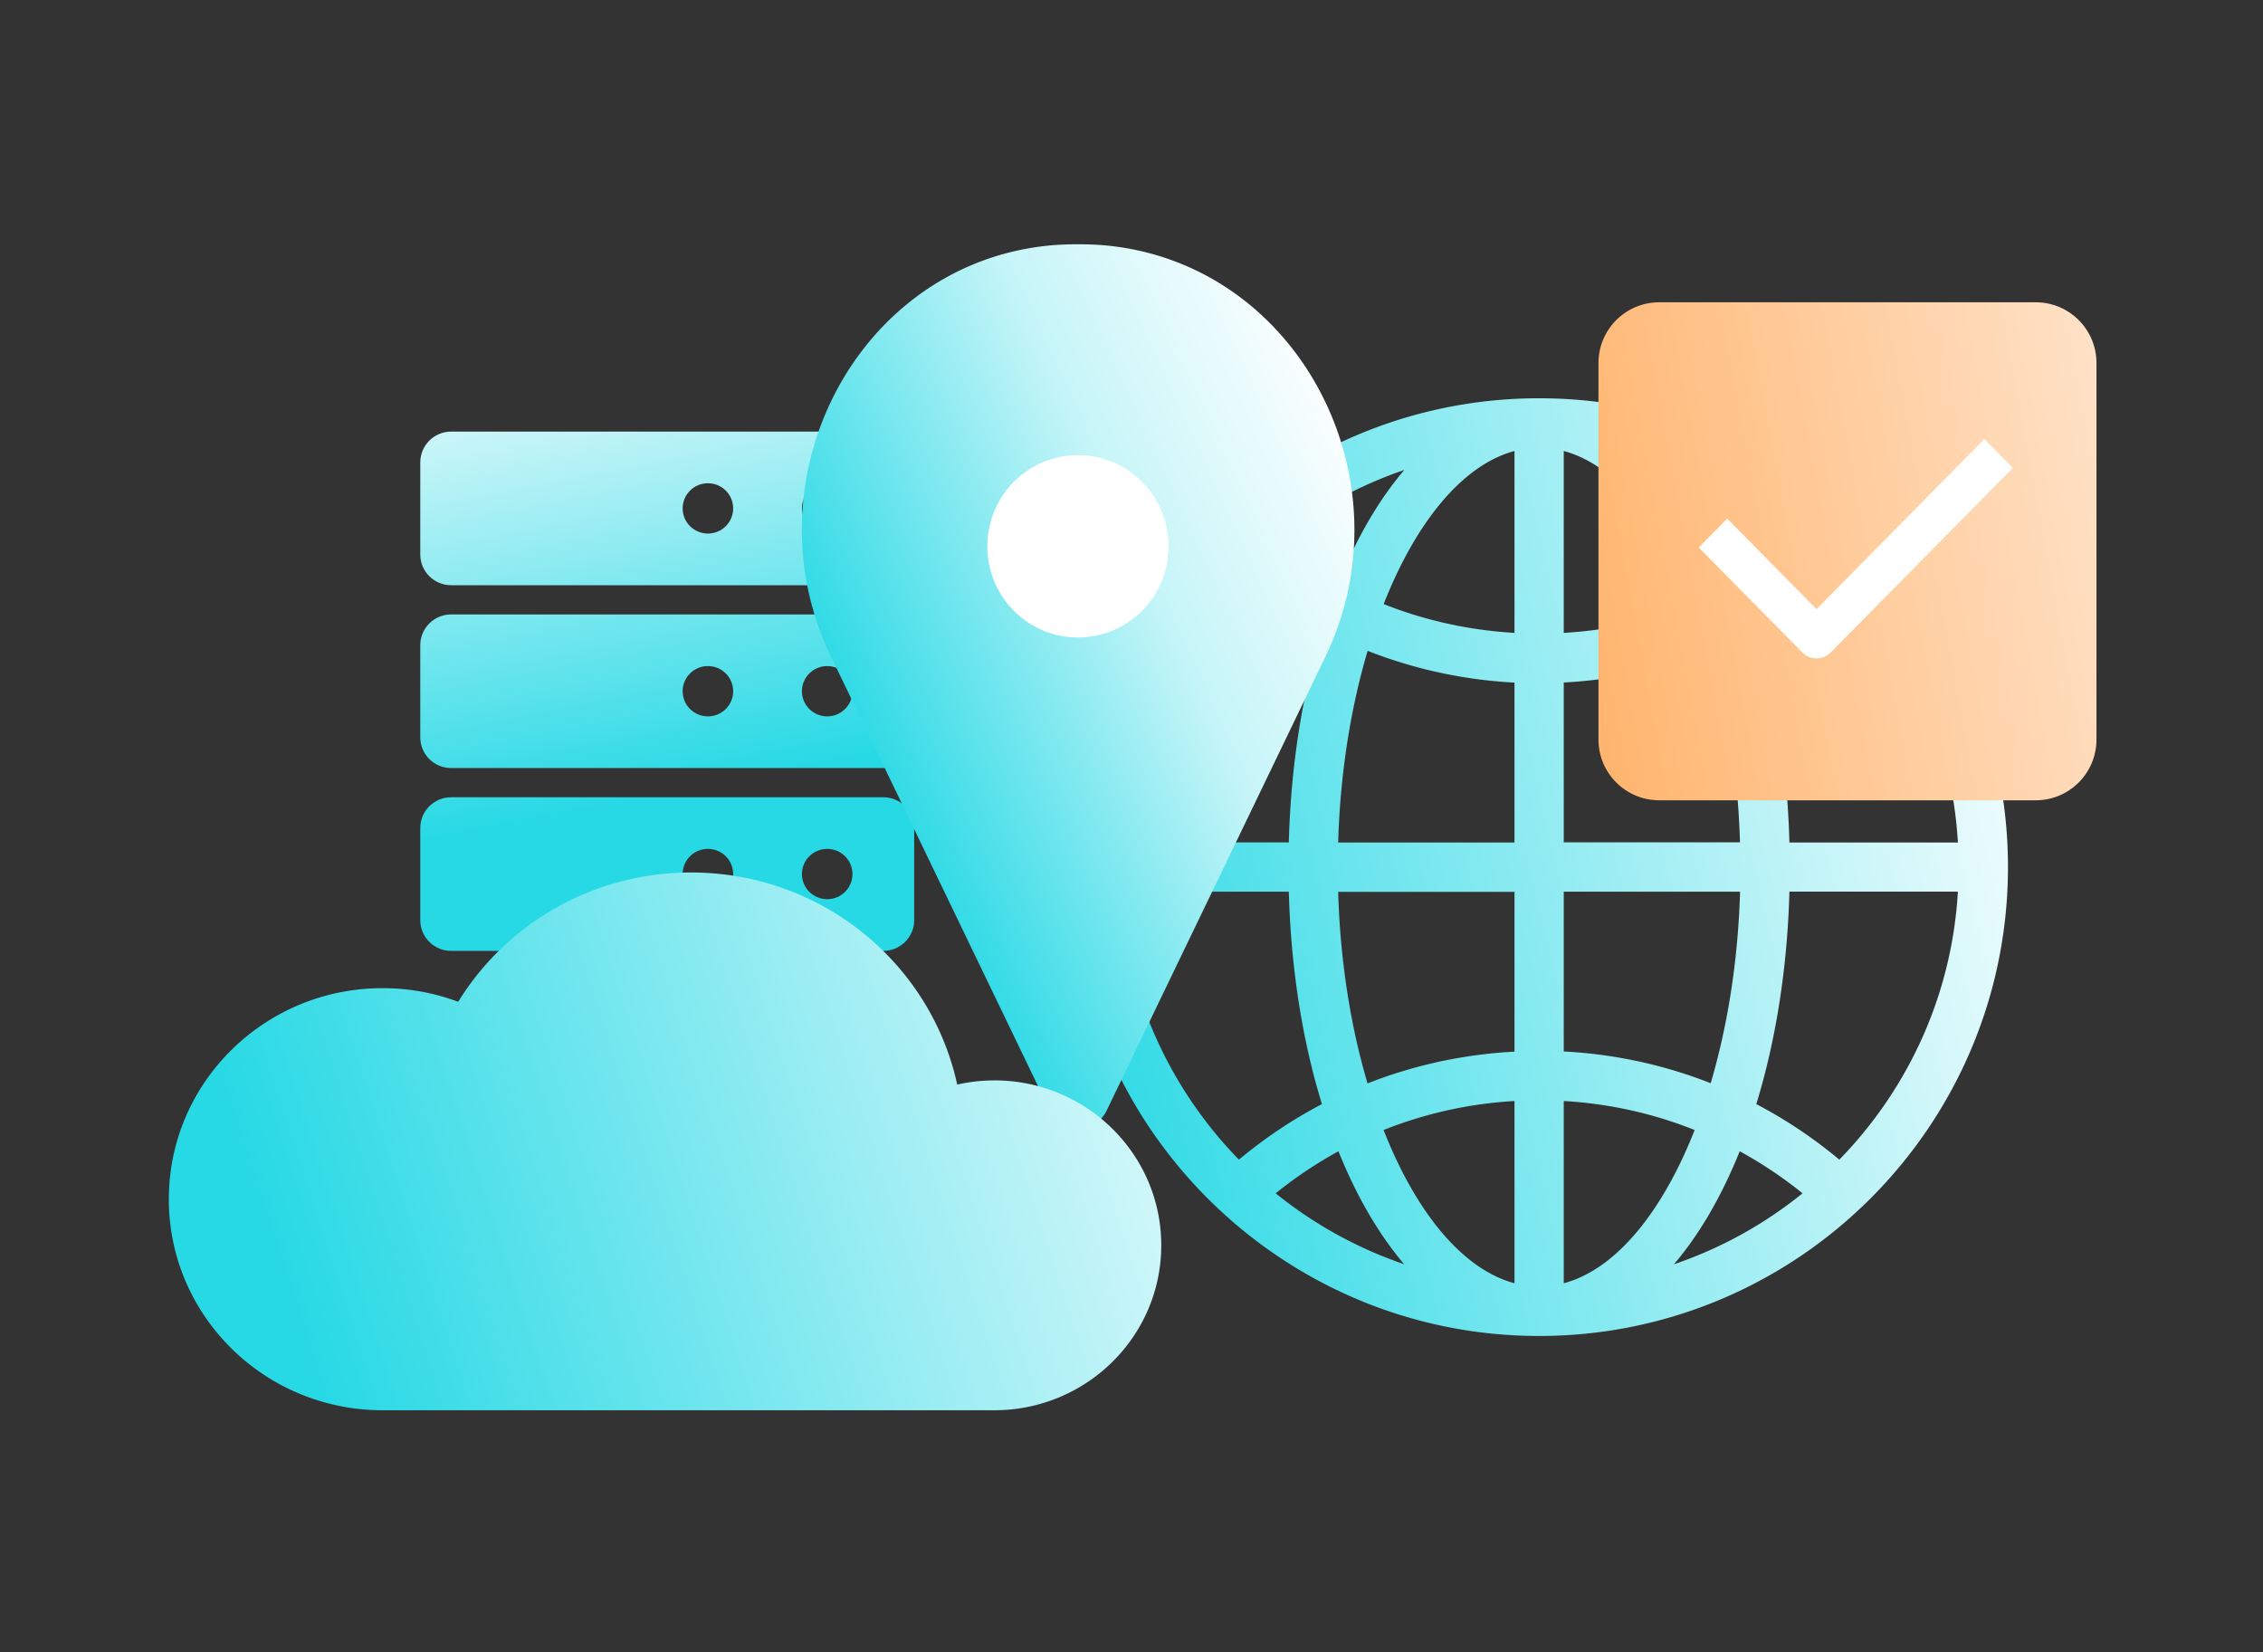<svg xmlns="http://www.w3.org/2000/svg" width="630" height="460" fill="none"><rect width="100%" height="100%" fill="#333333" stroke="none"/><path fill="url(#a)" d="M245.908 120.154H125.592c-4.74 0-8.592 3.834-8.592 8.552v25.665c0 4.727 3.852 8.551 8.592 8.551h120.316c4.749 0 8.591-3.834 8.591-8.551v-25.665c0-4.727-3.852-8.552-8.591-8.552Zm-48.833 28.381c-3.88 0-7.034-3.13-7.034-7.001 0-3.872 3.144-7.002 7.034-7.002 3.89 0 7.034 3.13 7.034 7.002 0 3.871-3.144 7.001-7.034 7.001Zm33.207 0c-3.881 0-7.035-3.13-7.035-7.001 0-3.872 3.145-7.002 7.035-7.002 3.889 0 7.034 3.13 7.034 7.002 0 3.871-3.145 7.001-7.034 7.001Zm15.626 22.516H125.592c-4.749 0-8.592 3.834-8.592 8.552v25.664c0 4.727 3.852 8.552 8.592 8.552h120.316c4.749 0 8.591-3.834 8.591-8.552v-25.664c0-4.727-3.852-8.552-8.591-8.552Zm-48.833 28.381c-3.88 0-7.034-3.13-7.034-7.002 0-3.871 3.144-7.001 7.034-7.001 3.89 0 7.034 3.13 7.034 7.001 0 3.872-3.144 7.002-7.034 7.002Zm33.207 0c-3.881 0-7.035-3.13-7.035-7.002 0-3.871 3.145-7.001 7.035-7.001 3.889 0 7.034 3.13 7.034 7.001 0 3.872-3.145 7.002-7.034 7.002Zm15.626 22.516H125.592c-4.749 0-8.592 3.834-8.592 8.552v25.664c0 4.727 3.852 8.552 8.592 8.552h120.316c4.749 0 8.591-3.834 8.591-8.552V230.5c0-4.727-3.852-8.552-8.591-8.552Zm-48.833 28.38c-3.88 0-7.034-3.129-7.034-7.001 0-3.871 3.144-7.001 7.034-7.001 3.89 0 7.034 3.13 7.034 7.001 0 3.872-3.144 7.001-7.034 7.001Zm33.207 0c-3.881 0-7.035-3.129-7.035-7.001 0-3.871 3.145-7.001 7.035-7.001 3.889 0 7.034 3.13 7.034 7.001 0 3.872-3.145 7.001-7.034 7.001Z"/><path fill="url(#b)" d="M428.477 110.873c-71.966 0-130.524 58.558-130.524 130.524 0 71.966 58.558 130.525 130.524 130.525 71.967 0 130.525-58.559 130.525-130.525 0-71.966-58.558-130.524-130.525-130.524ZM545.06 234.541h-46.902c-.584-21.636-3.86-41.722-9.218-59.168 8.177-4.291 15.947-9.421 23.134-15.439 19.045 19.528 31.31 45.658 32.986 74.607Zm-109.726-108.99c14.474 3.885 27.45 19.781 36.44 42.636-11.554 4.596-23.82 7.263-36.44 7.999v-50.635Zm30.675 5.282a116.6 116.6 0 0 1 35.73 19.705 113.74 113.74 0 0 1-17.471 11.656c-5.003-12.443-11.199-23.058-18.284-31.387l.025.026Zm-44.388-5.282v50.635c-12.595-.736-24.886-3.428-36.415-8.024 8.99-22.83 21.941-38.726 36.415-42.611Zm-48.959 36.643a118.575 118.575 0 0 1-17.446-11.656 116.896 116.896 0 0 1 35.729-19.705c-7.085 8.303-13.281 18.943-18.283 31.361Zm48.959 27.832v44.515h-49.086c.558-19.299 3.504-37.507 8.202-53.352a130.159 130.159 0 0 0 40.884 8.837Zm0 58.228v44.515c-14.144.736-27.933 3.733-40.909 8.837-4.698-15.846-7.619-34.053-8.177-53.327h49.086v-.025Zm0 58.253v50.737c-14.5-3.885-27.476-19.807-36.44-42.662 11.529-4.596 23.819-7.339 36.44-8.075Zm-30.676 45.455a116.888 116.888 0 0 1-35.805-19.756 118.485 118.485 0 0 1 17.471-11.707c5.003 12.468 11.224 23.134 18.309 31.463h.025Zm44.389 5.282v-50.737c12.62.736 24.911 3.454 36.44 8.075-8.99 22.855-21.94 38.802-36.44 42.662Zm48.984-36.745a117.419 117.419 0 0 1 17.497 11.707 116.592 116.592 0 0 1-35.806 19.756c7.111-8.329 13.307-18.995 18.309-31.463Zm-48.984-27.755v-44.516h49.086c-.559 19.3-3.504 37.507-8.177 53.327-12.951-5.104-26.74-8.1-40.884-8.837l-.025.026Zm0-58.228V190c14.144-.736 27.933-3.733 40.884-8.837 4.698 15.846 7.618 34.053 8.177 53.327h-49.087l.026.026Zm-90.453-74.607a131.645 131.645 0 0 0 23.134 15.439c-5.358 17.446-8.66 37.532-9.218 59.168h-46.903c1.676-28.949 13.967-55.08 32.987-74.607Zm-32.987 88.319h46.903c.584 21.636 3.86 41.722 9.218 59.142a130.207 130.207 0 0 0-23.109 15.465c-19.045-19.528-31.31-45.658-33.012-74.607Zm200.154 74.607a130.164 130.164 0 0 0-23.108-15.465c5.358-17.445 8.634-37.506 9.218-59.142h46.902c-1.676 28.949-13.966 55.079-33.012 74.607Z"/><path fill="#fff" d="M264.648 111.221h69.595v68.048h-69.595z"/><path fill="url(#c)" d="M306.943 68.246a95.602 95.602 0 0 0-13.708 0c-54.425 4.517-85.758 65.034-61.932 114.466l60.952 126.454c3.183 6.652 12.648 6.652 15.83 0l60.952-126.454c23.745-49.432-7.67-109.95-62.094-114.466Zm-6.854 109.211c-13.953 0-25.213-11.332-25.213-25.373s11.26-25.373 25.213-25.373c13.953 0 25.213 11.332 25.213 25.373s-11.26 25.373-25.213 25.373Z"/><path fill="url(#d)" d="M276.771 300.778c-3.544 0-6.978.418-10.287 1.161-7.355-33.751-37.731-59.048-74.113-59.048-27.459 0-51.515 14.413-64.813 35.995a59.94 59.94 0 0 0-21.045-3.793c-32.87 0-59.513 26.304-59.513 58.754s26.644 58.754 59.513 58.754h170.258c25.687 0 46.512-20.56 46.512-45.92 0-25.359-20.825-45.919-46.512-45.919v.016Z"/><path fill="url(#e)" d="M566.735 84.154H461.904c-9.341 0-16.904 7.576-16.904 16.905V205.89c0 9.341 7.576 16.904 16.904 16.904h104.831c9.342 0 16.905-7.576 16.905-16.904V101.059c0-9.342-7.576-16.905-16.905-16.905Z"/><path fill="#fff" d="M509.66 181.619a5.589 5.589 0 0 1-3.964 1.667 5.54 5.54 0 0 1-3.964-1.667l-28.822-29.196 7.929-8.032 24.857 25.181 46.735-47.343 7.929 8.031-50.7 51.359Z"/><defs><linearGradient id="a" x1="208.5" x2="180.131" y1="219.654" y2="73.337" gradientUnits="userSpaceOnUse"><stop offset=".019" stop-color="#27D9E5"/><stop offset="1" stop-color="#fff"/></linearGradient><linearGradient id="b" x1="282.501" x2="577.501" y1="253.155" y2="184.155" gradientUnits="userSpaceOnUse"><stop stop-color="#27D9E5"/><stop offset="1" stop-color="#fff"/></linearGradient><linearGradient id="c" x1="264.498" x2="416.498" y1="269.155" y2="199.155" gradientUnits="userSpaceOnUse"><stop stop-color="#27D9E5"/><stop offset=".57" stop-color="#C5F5F8"/><stop offset="1" stop-color="#fff"/></linearGradient><linearGradient id="d" x1="93.724" x2="385.523" y1="403.155" y2="308.469" gradientUnits="userSpaceOnUse"><stop stop-color="#27D9E5"/><stop offset="1" stop-color="#fff"/></linearGradient><linearGradient id="e" x1="445" x2="599.649" y1="199.395" y2="170.734" gradientUnits="userSpaceOnUse"><stop stop-color="#FFB56F"/><stop offset="1" stop-color="#FFE2C8"/></linearGradient></defs></svg>